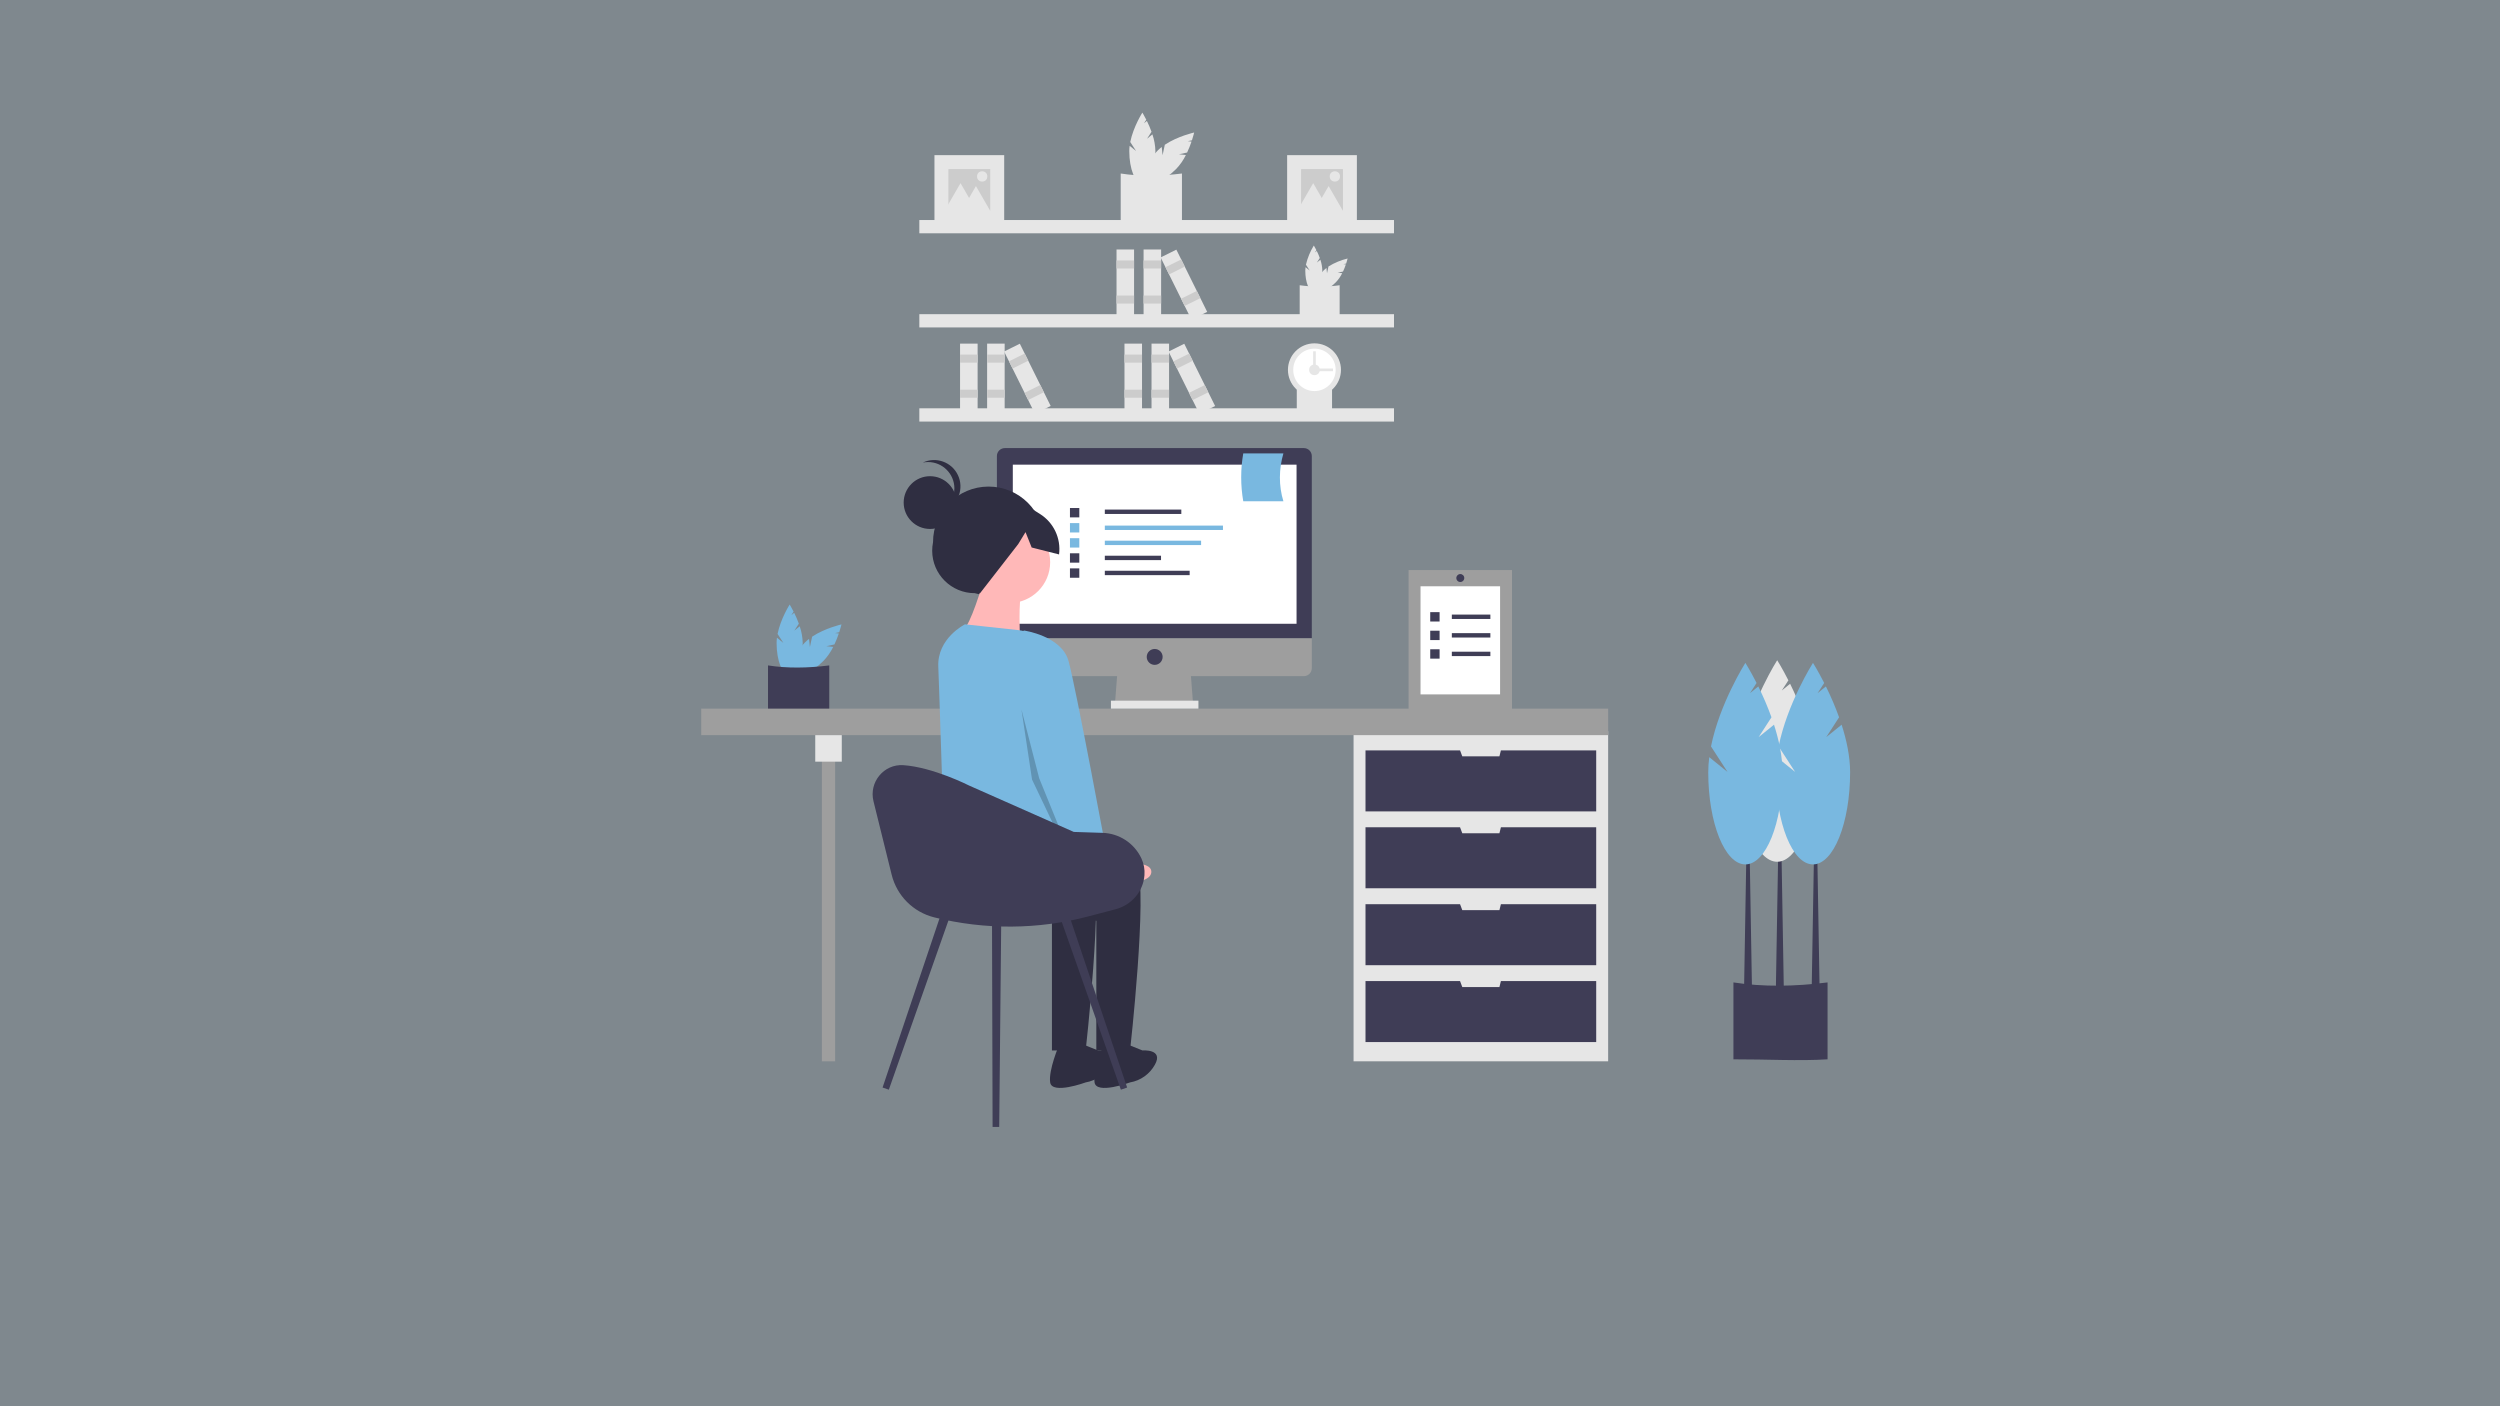 <?xml version="1.0" encoding="utf-8"?>
<!-- Generator: Adobe Illustrator 16.0.0, SVG Export Plug-In . SVG Version: 6.00 Build 0)  -->
<!DOCTYPE svg PUBLIC "-//W3C//DTD SVG 1.1//EN" "http://www.w3.org/Graphics/SVG/1.1/DTD/svg11.dtd">
<svg version="1.1" id="Layer_1" xmlns:x="http://ns.adobe.com/Extensibility/1.0/" xmlns:i="http://ns.adobe.com/AdobeIllustrator/10.0/" xmlns:graph="http://ns.adobe.com/Graphs/1.0/"
	 xmlns="http://www.w3.org/2000/svg" xmlns:xlink="http://www.w3.org/1999/xlink" x="0px" y="0px" width="1920px" height="1080px"
	 viewBox="0 0 1920 1080" enable-background="new 0 0 1920 1080" xml:space="preserve">
<rect x="0" y="0" width="1920" height="1080" fill="#808080" stroke="none"/>
<g id="Layer_1_1_">
	<title>tips-to-know-before-app-development</title>
	<desc>Created with Sketch.</desc>
	<rect id="Rectangle" opacity="0.15" fill="#79B8E0" enable-background="new    " width="1920" height="1080"/>
</g>
<g>
	<path fill="#E6E6E6" d="M880.901,106.563l3.469-5.362c-1.028-2.842-2.217-5.624-3.559-8.333l-2.244,1.813l1.776-2.746
		c-1.692-3.333-3.024-5.432-3.024-5.432s-6.959,10.965-9.283,22.575l4.452,6.881l-4.929-3.981c-0.176,1.352-0.267,2.714-0.271,4.078
		c0,13.75,4.49,24.896,10.03,24.896c5.539,0,10.029-11.146,10.029-24.896c-0.104-4.375-0.878-8.708-2.294-12.848L880.901,106.563z"
		/>
	<path fill="#E6E6E6" d="M905.459,118.483l6.245-1.338c1.282-2.737,2.408-5.545,3.375-8.409l-2.868-0.305l3.197-0.685
		c1.159-3.553,1.702-5.98,1.702-5.98s-12.674,2.833-22.526,9.398l-1.718,8.014l-0.67-6.3c-1.08,0.833-2.107,1.731-3.075,2.693
		c-9.722,9.722-14.429,20.779-10.512,24.696c3.917,3.917,14.975-0.79,24.696-10.512c3.021-3.167,5.536-6.777,7.462-10.707
		L905.459,118.483z"/>
	<path fill="#E6E6E6" d="M907.74,171.687c-14.481,0.926-30.261-0.054-47.046,0v-38.432c14.791,2.303,30.564,2.066,47.046,0V171.687z
		"/>
	<path fill="#E6E6E6" d="M1011.342,201.654l2.262-3.497c-0.67-1.854-1.445-3.668-2.32-5.434l-1.463,1.182l1.158-1.79
		c-1.105-2.173-1.973-3.543-1.973-3.543c-2.789,4.555-4.832,9.524-6.055,14.722l2.904,4.487l-3.215-2.596
		c-0.115,0.882-0.174,1.77-0.176,2.659c0,8.967,2.928,16.236,6.541,16.236c3.611,0,6.541-7.269,6.541-16.236
		c-0.068-2.853-0.572-5.678-1.498-8.378L1011.342,201.654z"/>
	<path fill="#E6E6E6" d="M1027.355,209.428l4.074-0.873c0.836-1.785,1.57-3.616,2.199-5.484l-1.869-0.199l2.086-0.447
		c0.756-2.317,1.109-3.9,1.109-3.9c-5.191,1.25-10.15,3.318-14.691,6.129l-1.119,5.226l-0.438-4.108
		c-0.705,0.542-1.375,1.129-2.006,1.756c-6.34,6.34-9.408,13.551-6.854,16.105c2.553,2.555,9.764-0.515,16.105-6.855
		c1.969-2.065,3.609-4.42,4.865-6.982L1027.355,209.428z"/>
	<path fill="#E6E6E6" d="M1028.844,244.125c-9.443,0.604-19.734-0.035-30.68,0v-25.063c10.176,1.426,20.502,1.426,30.68,0V244.125z"
		/>
	<path fill="#E6E6E6" d="M1023.012,318.401c-8.338,0.534-17.424-0.031-27.09,0V296.27c8.986,1.259,18.104,1.259,27.09,0V318.401z"/>
	<rect x="706.047" y="168.984" fill="#E6E6E6" width="364.549" height="10.183"/>
	<rect x="706.047" y="241.283" fill="#E6E6E6" width="364.549" height="10.183"/>
	<rect x="706.047" y="313.581" fill="#E6E6E6" width="364.549" height="10.183"/>
	<circle fill="#E6E6E6" cx="1009.498" cy="284.051" r="20.366"/>
	<circle fill="#FFFFFF" cx="1009.498" cy="284.051" r="16.292"/>
	<circle fill="#E6E6E6" cx="1009.498" cy="284.051" r="4.073"/>
	<rect x="1007.461" y="283.032" fill="#E6E6E6" width="16.293" height="2.037"/>
	<rect x="1008.479" y="269.795" fill="#E6E6E6" width="2.037" height="16.292"/>
	<rect x="878.265" y="191.607" fill="#E6E6E6" width="13.475" height="53.339"/>
	<rect x="878.265" y="200.029" fill="#CCCCCC" width="13.475" height="6.176"/>
	<rect x="878.265" y="226.979" fill="#CCCCCC" width="13.475" height="6.176"/>
	<rect x="857.49" y="191.607" fill="#E6E6E6" width="13.476" height="53.339"/>
	<rect x="857.49" y="200.029" fill="#CCCCCC" width="13.476" height="6.176"/>
	<rect x="857.49" y="226.979" fill="#CCCCCC" width="13.476" height="6.176"/>
	
		<rect x="902.407" y="191.607" transform="matrix(-0.896 0.444 -0.444 -0.896 1820.753 10.53)" fill="#E6E6E6" width="13.475" height="53.338"/>
	
		<rect x="895.681" y="201.603" transform="matrix(-0.896 0.444 -0.444 -0.896 1801.965 -12.276)" fill="#CCCCCC" width="13.475" height="6.176"/>
	
		<rect x="907.638" y="225.755" transform="matrix(-0.896 0.444 -0.444 -0.896 1835.361 28.245)" fill="#CCCCCC" width="13.475" height="6.176"/>
	<rect x="758.106" y="263.906" fill="#E6E6E6" width="13.476" height="53.338"/>
	<rect x="758.106" y="272.328" fill="#CCCCCC" width="13.476" height="6.176"/>
	<rect x="758.106" y="299.278" fill="#CCCCCC" width="13.476" height="6.176"/>
	<rect x="737.332" y="263.906" fill="#E6E6E6" width="13.476" height="53.338"/>
	<rect x="737.332" y="272.328" fill="#CCCCCC" width="13.476" height="6.176"/>
	<rect x="737.332" y="299.278" fill="#CCCCCC" width="13.476" height="6.176"/>
	
		<rect x="782.249" y="263.906" transform="matrix(-0.896 0.444 -0.444 -0.896 1624.984 200.906)" fill="#E6E6E6" width="13.475" height="53.339"/>
	
		<rect x="775.523" y="273.901" transform="matrix(-0.896 0.444 -0.444 -0.896 1606.204 178.129)" fill="#CCCCCC" width="13.475" height="6.176"/>
	
		<rect x="787.481" y="298.053" transform="matrix(-0.896 0.444 -0.444 -0.896 1639.597 218.647)" fill="#CCCCCC" width="13.475" height="6.176"/>
	<rect x="884.374" y="263.906" fill="#E6E6E6" width="13.476" height="53.338"/>
	<rect x="884.374" y="272.328" fill="#CCCCCC" width="13.476" height="6.176"/>
	<rect x="884.374" y="299.278" fill="#CCCCCC" width="13.476" height="6.176"/>
	<rect x="863.601" y="263.906" fill="#E6E6E6" width="13.475" height="53.338"/>
	<rect x="863.601" y="272.328" fill="#CCCCCC" width="13.475" height="6.176"/>
	<rect x="863.601" y="299.278" fill="#CCCCCC" width="13.475" height="6.176"/>
	
		<rect x="908.517" y="263.906" transform="matrix(-0.896 0.444 -0.444 -0.896 1864.412 144.88)" fill="#E6E6E6" width="13.475" height="53.339"/>
	
		<rect x="901.791" y="273.901" transform="matrix(-0.896 0.444 -0.444 -0.896 1845.629 122.104)" fill="#CCCCCC" width="13.475" height="6.176"/>
	
		<rect x="913.749" y="298.053" transform="matrix(-0.896 0.444 -0.444 -0.896 1879.024 162.625)" fill="#CCCCCC" width="13.475" height="6.176"/>
	<rect x="988.527" y="119.148" fill="#E6E6E6" width="53.555" height="53.556"/>
	<rect x="999.238" y="129.86" fill="#CCCCCC" width="32.133" height="32.133"/>
	<polygon fill="#E6E6E6" points="1008.539,140.646 1015.354,152.447 1022.166,164.248 1008.539,164.248 994.912,164.248 
		1001.727,152.447 	"/>
	<polygon fill="#E6E6E6" points="1020.379,142.901 1027.193,154.702 1034.006,166.503 1020.379,166.503 1006.752,166.503 
		1013.566,154.702 	"/>
	<circle fill="#E6E6E6" cx="1025.17" cy="135.497" r="3.946"/>
	<rect x="717.662" y="119.148" fill="#E6E6E6" width="53.556" height="53.556"/>
	<rect x="728.373" y="129.86" fill="#CCCCCC" width="32.134" height="32.133"/>
	<polygon fill="#E6E6E6" points="737.676,140.646 744.488,152.447 751.303,164.248 737.676,164.248 724.048,164.248 
		730.861,152.447 	"/>
	<polygon fill="#E6E6E6" points="749.514,142.901 756.327,154.702 763.141,166.503 749.514,166.503 735.887,166.503 742.7,154.702 	
		"/>
	<circle fill="#E6E6E6" cx="754.306" cy="135.497" r="3.946"/>
	<path fill="#79B8E0" d="M610.037,484.348l3.469-5.361c-1.029-2.843-2.217-5.625-3.56-8.333l-2.243,1.812l1.776-2.746
		c-1.692-3.333-3.025-5.432-3.025-5.432s-6.958,10.965-9.282,22.575l4.451,6.881l-4.928-3.981c-0.176,1.353-0.267,2.715-0.271,4.078
		c0,13.75,4.491,24.896,10.03,24.896c5.54,0,10.03-11.146,10.03-24.896c-0.104-4.374-0.878-8.707-2.295-12.847L610.037,484.348z"/>
	<path fill="#79B8E0" d="M634.594,496.268l6.246-1.338c1.281-2.737,2.408-5.545,3.375-8.409l-2.868-0.305l3.197-0.686
		c1.159-3.554,1.702-5.979,1.702-5.979s-12.674,2.833-22.527,9.398l-1.717,8.014l-0.67-6.301c-1.08,0.832-2.107,1.731-3.075,2.692
		c-9.723,9.723-14.429,20.779-10.512,24.696s14.974-0.789,24.696-10.512c3.02-3.166,5.536-6.777,7.462-10.706L634.594,496.268z"/>
	<path fill="#3F3D56" d="M636.875,549.472c-14.48,0.927-30.26-0.054-47.045,0V511.04c14.791,2.303,30.564,2.066,47.045,0V549.472z"
		/>
	<rect x="1039.537" y="561.534" fill="#E6E6E6" width="195.512" height="253.554"/>
	<rect x="631.203" y="574.771" fill="#9E9E9E" width="10.184" height="240.316"/>
	<rect x="538.539" y="544.224" fill="#9E9E9E" width="696.51" height="20.365"/>
	<rect x="626.111" y="564.589" fill="#E6E6E6" width="20.366" height="20.366"/>
	<polygon fill="#3F3D56" points="1152.695,576.299 1151.549,580.882 1123.037,580.882 1121.318,576.299 1048.701,576.299 
		1048.701,623.141 1225.883,623.141 1225.883,576.299 	"/>
	<polygon fill="#3F3D56" points="1152.695,635.36 1151.549,639.942 1123.037,639.942 1121.318,635.36 1048.701,635.36 
		1048.701,682.201 1225.883,682.201 1225.883,635.36 	"/>
	<polygon fill="#3F3D56" points="1152.695,694.421 1151.549,699.003 1123.037,699.003 1121.318,694.421 1048.701,694.421 
		1048.701,741.262 1225.883,741.262 1225.883,694.421 	"/>
	<polygon fill="#3F3D56" points="1152.695,753.481 1151.549,758.063 1123.037,758.063 1121.318,753.481 1048.701,753.481 
		1048.701,800.323 1225.883,800.323 1225.883,753.481 	"/>
	<polygon fill="#9E9E9E" points="916.324,541.168 856.245,541.168 858.281,514.693 914.287,514.693 	"/>
	<rect x="853.19" y="538.113" fill="#E6E6E6" width="67.207" height="6.11"/>
	<path fill="#3F3D56" d="M1001.352,344.13H771.727c-3.374,0-6.109,2.735-6.109,6.109l0,0v140.015h241.844V350.239
		C1007.461,346.865,1004.727,344.13,1001.352,344.13L1001.352,344.13z"/>
	<path fill="#9E9E9E" d="M765.617,490.254v22.911c0,3.375,2.735,6.11,6.109,6.11l0,0h229.625c3.375,0,6.109-2.735,6.109-6.11l0,0
		v-22.911H765.617z"/>
	<rect x="777.837" y="356.858" fill="#FFFFFF" width="217.913" height="122.194"/>
	<circle fill="#3F3D56" cx="886.794" cy="504.51" r="6.11"/>
	<path fill="#3F3D56" d="M1403.574,813.561c-22.254,1.424-46.502-0.083-72.297,0V754.5c22.73,3.538,46.971,3.175,72.297,0V813.561z"
		/>
	<polygon fill="#3F3D56" points="1369.971,759.803 1363.861,759.803 1365.898,640.452 1367.934,640.452 	"/>
	<polygon fill="#3F3D56" points="1397.465,760.61 1391.355,760.61 1393.393,641.258 1395.428,641.258 	"/>
	<polygon fill="#3F3D56" points="1345.533,760.61 1339.422,760.61 1341.459,641.258 1343.496,641.258 	"/>
	<path fill="#E6E6E6" d="M1375.063,564.08l9.863-15.243c-2.926-8.079-6.303-15.987-10.119-23.687l-6.377,5.151l5.049-7.804
		c-4.813-9.474-8.598-15.442-8.598-15.442s-19.781,31.171-26.389,64.173l12.656,19.56l-14.012-11.316
		c-0.5,3.844-0.756,7.716-0.77,11.593c0,39.086,12.766,70.771,28.514,70.771c15.746,0,28.512-31.686,28.512-70.771
		c0-12.117-2.742-24.794-6.523-36.521L1375.063,564.08z"/>
	<path fill="#79B8E0" d="M1402.557,566.116l9.863-15.242c-2.926-8.08-6.303-15.987-10.119-23.687l-6.377,5.151l5.049-7.805
		c-4.813-9.474-8.6-15.441-8.6-15.441s-19.779,31.17-26.389,64.172l12.656,19.561l-14.01-11.317c-0.5,3.845-0.756,7.717-0.77,11.593
		c0,39.086,12.766,70.771,28.512,70.771c15.748,0,28.514-31.686,28.514-70.771c0-12.116-2.742-24.794-6.523-36.521L1402.557,566.116
		z"/>
	<path fill="#79B8E0" d="M1350.623,566.116l9.863-15.242c-2.924-8.08-6.303-15.987-10.117-23.687l-6.379,5.151l5.051-7.805
		c-4.813-9.474-8.6-15.441-8.6-15.441s-19.781,31.17-26.389,64.172l12.656,19.561l-14.012-11.317
		c-0.498,3.845-0.756,7.717-0.768,11.593c0,39.086,12.766,70.771,28.512,70.771s28.512-31.686,28.512-70.771
		c0-12.116-2.74-24.794-6.523-36.521L1350.623,566.116z"/>
	<rect x="848.503" y="391.351" fill="#3F3D56" width="58.756" height="3.373"/>
	<rect x="848.503" y="403.654" fill="#79B8E0" width="90.732" height="3.373"/>
	<rect x="848.503" y="415.245" fill="#79B8E0" width="73.945" height="3.373"/>
	<rect x="848.503" y="426.793" fill="#3F3D56" width="43.168" height="3.373"/>
	<rect x="848.503" y="438.34" fill="#3F3D56" width="65.151" height="3.373"/>
	<rect x="821.723" y="390.152" fill="#3F3D56" width="7.195" height="7.194"/>
	<rect x="821.723" y="401.743" fill="#79B8E0" width="7.195" height="7.194"/>
	<rect x="821.723" y="413.334" fill="#79B8E0" width="7.195" height="7.194"/>
	<rect x="821.723" y="424.926" fill="#3F3D56" width="7.195" height="7.194"/>
	<rect x="821.723" y="436.517" fill="#3F3D56" width="7.195" height="7.195"/>
	<path fill="#79B8E0" d="M985.654,384.965h-30.833c-2.104-12.164-2.104-24.599,0-36.762h30.833
		C982.16,360.245,981.975,372.978,985.654,384.965z"/>
	<path fill="#2F2E41" d="M761.303,458.647l-12.685-3.092c-18.036,0.023-32.675-14.58-32.698-32.615
		c-0.002-2.186,0.215-4.366,0.647-6.509l0,0c-0.029-23.574,19.058-42.708,42.631-42.738h0.001
		c23.573-0.029,42.708,19.057,42.738,42.631l0,0C809.129,441.353,786.604,464.814,761.303,458.647z"/>
	<circle fill="#FFB8B8" cx="775.158" cy="431.746" r="31.364"/>
	<path fill="#FFB8B8" d="M754.704,448.11c0,0-9.546,32.728-15,35.455c-5.454,2.728,43.637,6.818,43.637,6.818
		s-1.364-31.364,1.363-34.091C787.432,453.564,754.704,448.11,754.704,448.11z"/>
	<path fill="#2F2E41" d="M803.795,649.929c0,0,61.364-5.455,69.546,15c8.182,20.454-5.454,141.818-5.454,141.818h-25.91v-99.546
		c0,0-110.473-31.401-110.473-42.311S803.795,649.929,803.795,649.929z"/>
	<path fill="#2F2E41" d="M863.795,801.292l13.637,5.455c0,0,16.363-1.363,9.546,10.909c-3.954,7.217-10.982,12.237-19.091,13.636
		c0,0-25.91,9.546-27.273,0c-1.363-9.545,6.818-28.636,6.818-28.636L863.795,801.292z"/>
	<path fill="#2F2E41" d="M769.704,649.929c0,0,61.364-5.455,69.546,15c8.182,20.454-5.455,141.818-5.455,141.818h-25.908v-99.546
		c0,0-78.418-18.164-78.418-29.073c0-5.125-5.344-31.171,4.072-36.658C744.169,635.276,769.704,649.929,769.704,649.929z"/>
	<path fill="#2F2E41" d="M829.704,801.292l13.637,5.455c0,0,16.363-1.363,9.545,10.909c-3.953,7.217-10.981,12.237-19.091,13.636
		c0,0-25.908,9.546-27.272,0c-1.364-9.545,6.818-28.636,6.818-28.636L829.704,801.292z"/>
	<path fill="#79B8E0" d="M741.068,479.474l40.979,4.454c12.974,1.41,23.571,10.999,26.269,23.767l15.934,75.416
		c0,0,5.454,75-5.455,79.091c-10.908,4.091-25.908-16.363-46.363-13.637c-20.455,2.728-47.046,8.864-47.046,8.864
		s-4.223-134.247-4.772-145.228C719.514,490.25,741.068,479.474,741.068,479.474z"/>
	<path fill="#FFB8B8" d="M838.14,653.825l16.823,9.907c0,0,30.184-4.33,29.241,6.278s-33.889,8.559-33.889,8.559l-20.275-12.493
		L838.14,653.825z"/>
	<circle fill="#2F2E41" cx="714.281" cy="385.978" r="20.26"/>
	<path fill="#2F2E41" d="M732.975,375.087c-0.008-11.184-9.082-20.243-20.266-20.234c-1.336,0.001-2.67,0.135-3.98,0.398
		c10.111-4.778,22.183-0.455,26.961,9.657c4.778,10.111,0.455,22.182-9.657,26.96c-1.489,0.704-3.059,1.223-4.673,1.547
		C728.455,390.073,732.981,382.931,732.975,375.087z"/>
	<path fill="#2F2E41" d="M750.355,386.577l27.313-5.029l21.005,13.165c10.545,6.609,16.277,18.753,14.678,31.095l-21.037-5.333
		l-4.711-11.812l-5.611,9.196l-29.334,37.75l-16.469-10.488l-14.684-23.009L750.355,386.577z"/>
	<path fill="#79B8E0" d="M772.848,491.073l13.637-6.818c0,0,28.637,4.091,34.091,23.183c5.454,19.091,30,151.363,30,151.363
		l-23.182,10.909l-32.728-80.455L772.848,491.073z"/>
	<polygon opacity="0.2" enable-background="new    " points="784.456,544.733 798.104,597.708 822.307,657.204 821.467,659.264 
		792.602,598.702 	"/>
	<polygon fill="#3F3D56" points="682.623,836.882 677.811,835.224 724.436,696.734 731.176,699.056 	"/>
	<polygon fill="#3F3D56" points="860.83,836.882 865.645,835.224 819.018,696.734 812.279,699.056 	"/>
	<polygon fill="#3F3D56" points="762.309,865.484 767.4,865.502 768.982,703.61 761.854,703.585 	"/>
	<path fill="#3F3D56" d="M670.839,615.359l13.966,56.445c3.985,16.108,16.543,28.696,32.643,32.722l0,0
		c38.948,9.736,79.727,9.474,118.547-0.765l20.851-5.499c12.116-3.195,21.227-13.601,22.089-26.102
		c0.35-4.419-0.451-8.854-2.323-12.871c-0.081-0.174-0.163-0.345-0.245-0.515c-5.543-11.385-16.942-18.756-29.599-19.139
		l-22.089-0.713l-80.444-35.64c0,0-27.667-14.054-50.412-15.627C678.801,586.619,667.223,600.743,670.839,615.359z"/>
	<rect x="1081.797" y="437.812" fill="#9E9E9E" width="79.426" height="107.939"/>
	<rect x="1090.961" y="450.267" fill="#FFFFFF" width="61.098" height="83.029"/>
	<rect x="1115.008" y="471.995" fill="#3F3D56" width="29.602" height="3.373"/>
	<rect x="1098.41" y="470.127" fill="#3F3D56" width="7.193" height="7.195"/>
	<rect x="1115.008" y="486.251" fill="#3F3D56" width="29.602" height="3.373"/>
	<rect x="1098.41" y="484.384" fill="#3F3D56" width="7.193" height="7.194"/>
	<rect x="1115.008" y="500.507" fill="#3F3D56" width="29.602" height="3.373"/>
	<rect x="1098.41" y="498.64" fill="#3F3D56" width="7.193" height="7.194"/>
	<path fill="#3F3D56" d="M1121.51,440.867L1121.51,440.867c1.688,0,3.055,1.368,3.055,3.055l0,0c0,1.687-1.367,3.055-3.055,3.055
		l0,0c-1.688,0-3.055-1.368-3.055-3.055l0,0C1118.455,442.235,1119.822,440.867,1121.51,440.867z"/>
</g>
</svg>
